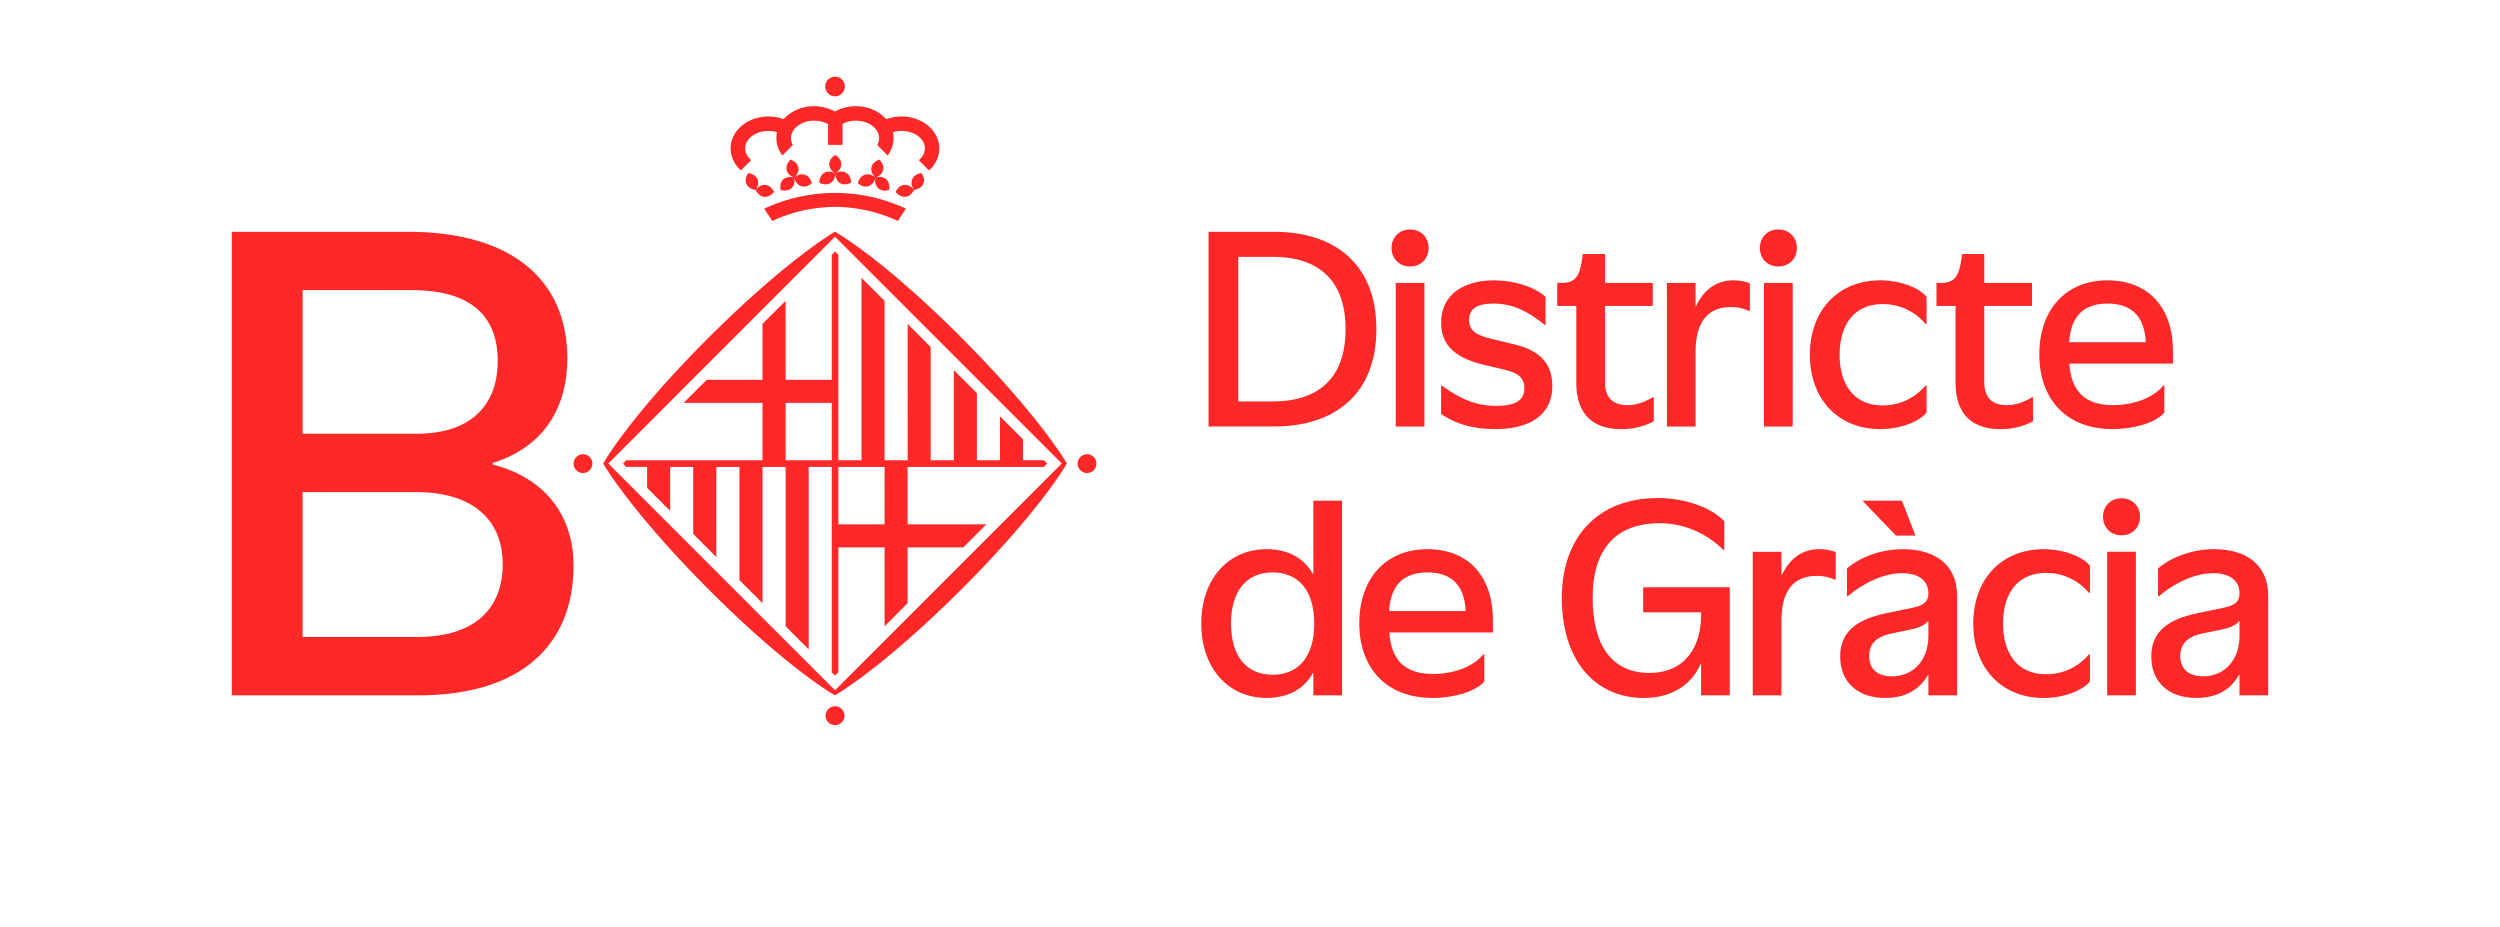 <svg id="Capa_1" data-name="Capa 1" xmlns="http://www.w3.org/2000/svg" viewBox="0 0 2912.23 1080"><defs><style>.cls-1{fill:#ff2828;}</style></defs><path class="cls-1" d="M1407.84,270h76.31c71.76,0,119.19,38.61,119.19,113.41s-47.43,113.41-119.19,113.41h-76.31Zm74.79,197.63c54.43,0,84.83-28.28,84.83-84.22s-30.4-84.22-84.83-84.22H1442.5V467.65Z"/><path class="cls-1" d="M1621,288.87c0-12.47,9.12-21.59,21.58-21.59s21.59,9.12,21.59,21.59-9.12,21.59-21.59,21.59S1621,301.34,1621,288.87Zm4.86,40.74h33.45V496.84h-33.45Z"/><path class="cls-1" d="M1678.73,482.24V449.41h1.07c24.17,17.33,42.11,23.41,63.39,23.41s32.54-6.08,32.54-20.37c0-8.82-3.35-17-21.29-21.29l-27.67-6.68c-37.09-9-48-27.06-48-48.35,0-35.57,29.5-49.56,61.42-49.56,22.5,0,46.52,7,60.2,19.16v32.83h-.91c-20.67-17-38.61-24.93-59.9-24.93-18.85,0-28.27,6.08-28.27,19.16,0,9.12,4.56,16.72,23.41,21.28l30.1,7.3c27.06,6.54,43.48,20.67,43.48,48.34,0,35-28.28,50.17-66,50.17C1723.12,499.88,1699.71,496.84,1678.73,482.24Z"/><path class="cls-1" d="M1836.23,445.45V356.37H1814V329.61h4.26c16.11,0,21.89-6.38,24.93-29.19l.61-4.56h25.84v33.75h55.64v26.76h-55.64v88.48c0,20.37,11.25,27.06,26.3,27.06,9.12,0,17.79-2.44,29.49-9.12h1.07v28a80.54,80.54,0,0,1-37.86,9.12C1859,499.88,1836.23,485.89,1836.23,445.45Z"/><path class="cls-1" d="M1941.73,329.61h33.44v26.91h.61c11.1-23.11,27.67-29.95,43.78-29.95a51.72,51.72,0,0,1,18.85,3.5v32.08h-1.21a48.87,48.87,0,0,0-21-4.41c-24.17,0-41,14.29-41,51.84v87.26h-33.44Z"/><path class="cls-1" d="M2050,288.87c0-12.47,9.12-21.59,21.59-21.59s21.59,9.12,21.59,21.59-9.13,21.59-21.59,21.59S2050,301.34,2050,288.87Zm4.87,40.74h33.44V496.84h-33.44Z"/><path class="cls-1" d="M2108.34,413.23c0-52,33.14-86.66,82.09-86.66,18.85,0,42.26,6.08,53.82,19.16v31.62H2243a64.48,64.48,0,0,0-49.86-23.11c-33.45,0-50.17,24.32-50.17,59s16.72,59,50.17,59A64.48,64.48,0,0,0,2243,449.1h1.22v31.62c-11.56,13.08-35,19.16-53.82,19.16C2141.48,499.88,2108.34,465.22,2108.34,413.23Z"/><path class="cls-1" d="M2278,445.45V356.37h-22.2V329.61h4.26c16.12,0,21.89-6.38,24.93-29.19l.61-4.56h25.85v33.75h55.64v26.76h-55.64v88.48c0,20.37,11.24,27.06,26.29,27.06,9.13,0,17.79-2.44,29.5-9.12h1.06v28a80.49,80.49,0,0,1-37.85,9.12C2300.79,499.88,2278,485.89,2278,445.45Z"/><path class="cls-1" d="M2375.58,412.92c0-51.69,30.41-86.35,79.36-86.35,49.25,0,76.32,33.45,76.32,82.09v14.9H2410.55c2.13,32.23,18.39,48.35,50.47,48.35,28.28,0,49.26-10.64,59-22.81h1.21v31.62c-11.55,13.08-38.61,19.16-60.2,19.16C2406.9,499.88,2375.58,464.91,2375.58,412.92Zm124.05-14.29c-1.52-29.95-16.41-45-44.69-45-27.82,0-42.87,15.05-44.54,45Z"/><path class="cls-1" d="M1399.33,726.4c0-52,31.62-86.66,76-86.66,25.39,0,43.63,10.34,54.12,29h.45V583.19h33.45V810h-33.45V784h-.45c-10.34,18.55-28.73,29-54.12,29C1431,813.05,1399.33,778.39,1399.33,726.4Zm131.65,0c0-37.71-17.79-59.6-48.5-59.6S1434,688.69,1434,726.4,1451.77,786,1482.48,786,1531,764.1,1531,726.4Z"/><path class="cls-1" d="M1583.42,726.09c0-51.69,30.4-86.35,79.36-86.35,49.25,0,76.31,33.45,76.31,82.09v14.9H1618.38c2.13,32.23,18.4,48.35,50.48,48.35,28.27,0,49.25-10.64,59-22.81h1.22v31.62c-11.56,13.08-38.62,19.16-60.2,19.16C1614.74,813.05,1583.42,778.08,1583.42,726.09Zm124-14.29c-1.52-29.95-16.42-45-44.69-45-27.82,0-42.88,15.05-44.55,45Z"/><path class="cls-1" d="M1819.35,696.6c0-71.15,42.26-116.45,111.89-116.45,26.6,0,59.9,8.51,77.38,27.06V640.5h-1.22c-15.81-16-42-31-74-31-50.93,0-78.14,29.8-78.14,87.11,0,55.94,23,87.26,66,87.26,42.71,0,60.35-31.62,60.35-67.19v-3.35h-67.5V684.13H2015V810h-33.44V773.07h-.31c-9.27,22-31.31,40-66,40C1856.6,813.05,1819.35,767.75,1819.35,696.6Z"/><path class="cls-1" d="M2041.75,642.78h33.45v26.91h.61c11.09-23.11,27.66-30,43.78-30a51.72,51.72,0,0,1,18.85,3.5v32.08h-1.22a48.8,48.8,0,0,0-21-4.41c-24.17,0-41,14.29-41,51.84V810h-33.45Z"/><path class="cls-1" d="M2143.6,764.71c0-30.1,21.14-43.63,54.12-50.48l30.71-6.38c13.69-2.89,17.94-7.91,17.94-16.72,0-15.21-11.86-23.42-30.4-23.42-22,0-45.91,11.71-63.55,26.91h-.91V662.24c14-12.31,38.31-22.5,65.37-22.5,35.57,0,62.94,16.72,62.94,54.43V810h-33.45V786.29h-.61c-12,21.13-31.77,26.76-49.56,26.76C2162.46,813.05,2143.6,793.29,2143.6,764.71Zm25.85-181.52h46.06l15.81,40.74h-22.65ZM2246.37,741V723.66h-.61c-3.49,4.56-10.49,7.75-19.76,9.58L2203.2,738c-19.16,3.95-25.85,13.68-25.85,26.15,0,14.59,9.13,23.71,26.61,23.71C2229.65,787.81,2246.37,768.05,2246.37,741Z"/><path class="cls-1" d="M2298.66,726.4c0-52,33.14-86.66,82.09-86.66,18.86,0,42.27,6.08,53.82,19.16v31.62h-1.22a64.48,64.48,0,0,0-49.86-23.11c-33.44,0-50.17,24.32-50.17,59s16.73,59,50.17,59a64.48,64.48,0,0,0,49.86-23.11h1.22v31.62c-11.55,13.08-35,19.16-53.82,19.16C2331.8,813.05,2298.66,778.39,2298.66,726.4Z"/><path class="cls-1" d="M2449.77,602c0-12.46,9.12-21.59,21.58-21.59s21.59,9.13,21.59,21.59-9.12,21.59-21.59,21.59S2449.77,614.51,2449.77,602Zm4.86,40.74h33.45V810h-33.45Z"/><path class="cls-1" d="M2506,764.71c0-30.1,21.14-43.63,54.12-50.48l30.71-6.38c13.69-2.89,17.94-7.91,17.94-16.72,0-15.21-11.86-23.42-30.4-23.42-22.05,0-45.91,11.71-63.55,26.91h-.91V662.24c14-12.31,38.31-22.5,65.37-22.5,35.57,0,62.94,16.72,62.94,54.43V810h-33.45V786.29h-.61c-12,21.13-31.77,26.76-49.56,26.76C2524.87,813.05,2506,793.29,2506,764.71ZM2608.78,741V723.66h-.61c-3.49,4.56-10.49,7.75-19.76,9.58l-22.8,4.71c-19.16,3.95-25.85,13.68-25.85,26.15,0,14.59,9.13,23.71,26.61,23.71C2592.06,787.81,2608.78,768.05,2608.78,741Z"/><path class="cls-1" d="M270,270H474.87c124.5,0,186,58.63,186,147.67,0,54.65-25.33,102.43-86.86,121.61v1.81c65.51,17,94.1,64.07,94.1,117.63,0,91.21-59.36,151.29-181,151.29H270ZM485,505.26c68,0,94.83-37.64,94.83-84.69S554.49,338,479.93,338H352.53V505.26ZM485.72,742c70.94,0,99.9-36.2,99.9-84.7s-31.13-84-100.62-84H352.53V742Z"/><g id="Rodo"><path class="cls-1" d="M1007.33,203.55c-4,1.3-6.84,5.09-8,10,3.87,3.23,8.3,4.67,12.42,3.32,4-1.24,6.76-5.06,8-9.9h0c-.85,4.86.19,9.48,3.33,12.35s7.79,3.37,12.6,2c.91-5-.14-9.59-3.3-12.49s-7.74-3.29-12.57-1.88c4.81-1.8,8.11-5,9-9.08s-.89-8.41-4.54-12c-4.75,1.72-8.2,4.9-9.11,9s1,8.44,4.57,12c-3.81-3.29-8.31-4.67-12.33-3.35m68.11,10.75c1.75-3.91.8-8.47-2.06-12.66-5,.73-9,3.1-10.73,7s-.85,8.41,2,12.66c5-.68,9-3.12,10.74-7m-10.74,7c-3.06-4-7.22-6.33-11.44-5.88s-7.68,3.52-9.92,8.07c3.12,4,7.17,6.16,11.37,5.8s7.79-3.46,10-8m-92,582.81L708.63,539.93,972.69,275.77,1236.85,539.9Zm145.56-412.48C1026.5,299.9,973.19,270.23,973,270.18l-.35-.17-.41.17c0,.05-54.89,31.33-147.84,124.18-91.75,91.82-121.53,145.15-121.53,145.15l-.24.42.24.39s31.37,55,124.26,147.93C918.92,780,972.25,809.71,972.25,809.71l.44.28.46-.28s54.94-31.33,147.8-124.19c91.76-91.85,121.57-145.14,121.6-145.26l.21-.36-.21-.37c0-.08-31.38-54.95-124.3-147.9M679.14,529.13A10.93,10.93,0,1,0,690.05,540a10.93,10.93,0,0,0-10.91-10.88M972.74,822.7a11,11,0,1,0,11,11,11,11,0,0,0-11-11m293.55-293.57A10.93,10.93,0,1,0,1277.22,540a10.93,10.93,0,0,0-10.93-10.88M875.08,186.54c-4.39-3.63-7.05-8.44-7.05-13.64,0-11.25,12.1-20.36,27.07-20.36A35.19,35.19,0,0,1,905.16,154a32.1,32.1,0,0,0-.74,6.95,33.4,33.4,0,0,0,7,20.16l12.13-12.23a16,16,0,0,1-2.17-7.93c0-11.28,12.1-20.34,27-20.34a33.4,33.4,0,0,1,16.24,4v24.16h16.9V144.27a32.79,32.79,0,0,1,15.57-3.66c14.89,0,27,9.06,27,20.34a15.52,15.52,0,0,1-2.19,7.93L1034,181.11a33.34,33.34,0,0,0,6.9-20.16,34.07,34.07,0,0,0-.71-6.95,35.09,35.09,0,0,1,10.09-1.46c14.94,0,27.08,9.11,27.08,20.36,0,5.2-2.67,10-7.1,13.64l11.92,12c7.5-6.66,12-15.69,12-25.59,0-20.59-19.66-37.26-44-37.26a51,51,0,0,0-17.88,3.2c-7.9-9.16-20.87-15.18-35.38-15.18a49.37,49.37,0,0,0-24.32,6.24,49.44,49.44,0,0,0-24.33-6.24c-14.51,0-27.37,6-35.42,15.18a50.57,50.57,0,0,0-17.84-3.2c-24.26,0-43.94,16.67-43.94,37.26,0,9.9,4.54,18.93,12,25.59Zm15.16,42.75c4.21.36,8.32-1.78,11.41-5.8-2.18-4.55-5.72-7.62-10-8.07s-8.26,1.86-11.32,5.88c2.16,4.53,5.69,7.59,9.88,8m70-28c-3.71,2.19-5.63,6.41-5.84,11.44,4.45,2.39,9.12,2.79,12.83.68S972.9,207,973,202h0c.15,5,2.15,9.28,5.79,11.39s8.33,1.71,12.76-.68c-.18-5-2.12-9.25-5.85-11.44s-8.25-1.75-12.7.7c4.27-2.67,7-6.47,7-10.71s-2.71-8-7-10.69c-4.31,2.67-7,6.47-7,10.69s2.69,8,7,10.71c-4.49-2.45-9.11-2.81-12.74-.7m12.57-89.07a11.43,11.43,0,1,0-11.51-11.42,11.41,11.41,0,0,0,11.51,11.42m-90.47,96.46c-1.75-3.9-5.75-6.27-10.73-7-2.87,4.19-3.85,8.75-2.08,12.66s5.79,6.32,10.8,7c2.75-4.25,3.75-8.8,2-12.66m30.23.17c-3.16,2.9-4.11,7.46-3.26,12.49,4.8,1.35,9.5.79,12.65-2s4.19-7.49,3.24-12.35c1.28,4.84,4,8.66,8.14,9.9s8.49-.09,12.27-3.32c-1.15-4.87-3.92-8.66-8-10s-8.41.06-12.2,3.27c3.57-3.46,5.37-7.77,4.48-11.9s-4.27-7.31-9-9c-3.63,3.55-5.4,7.85-4.6,12s4.36,7.28,9,9.08c-4.79-1.44-9.4-.9-12.63,1.88M972.69,241a176.14,176.14,0,0,1,73.24,16.39l9.41-14.28a194.56,194.56,0,0,0-165.16.05l9.46,14.23A176.37,176.37,0,0,1,972.69,241m3.92,302.93h53.81V610.8H976.61Zm-7.71-7.76H915.16V469.31H968.9Zm0-93.73H915.16v-92l-26.93,26.85V442.4H823.31l-26.95,26.91h91.87v66.82H729.51L725.68,540l3.82,3.88h24.3v24.36l26.86,26.85V543.89h26.89V622l26.9,26.94v-105h26.92V675.76l26.9,26.86V543.89h26.89V729.5L942,756.42V543.89H968.9V783.25l3.84,3.79,3.87-3.79V637.63h53.81v92l26.86-27v-65h64.94l26.86-26.83h-91.8V543.89H1215.9l3.95-4-3.78-3.77h-24.33V511.8l-26.92-26.88v51.21H1138V458l-26.9-26.85v105h-26.92V404.29l-26.86-26.91V536.13h-26.86V350.53l-26.9-26.86V536.13H976.61V296.75l-3.77-3.88-3.94,3.94Z"/></g></svg>